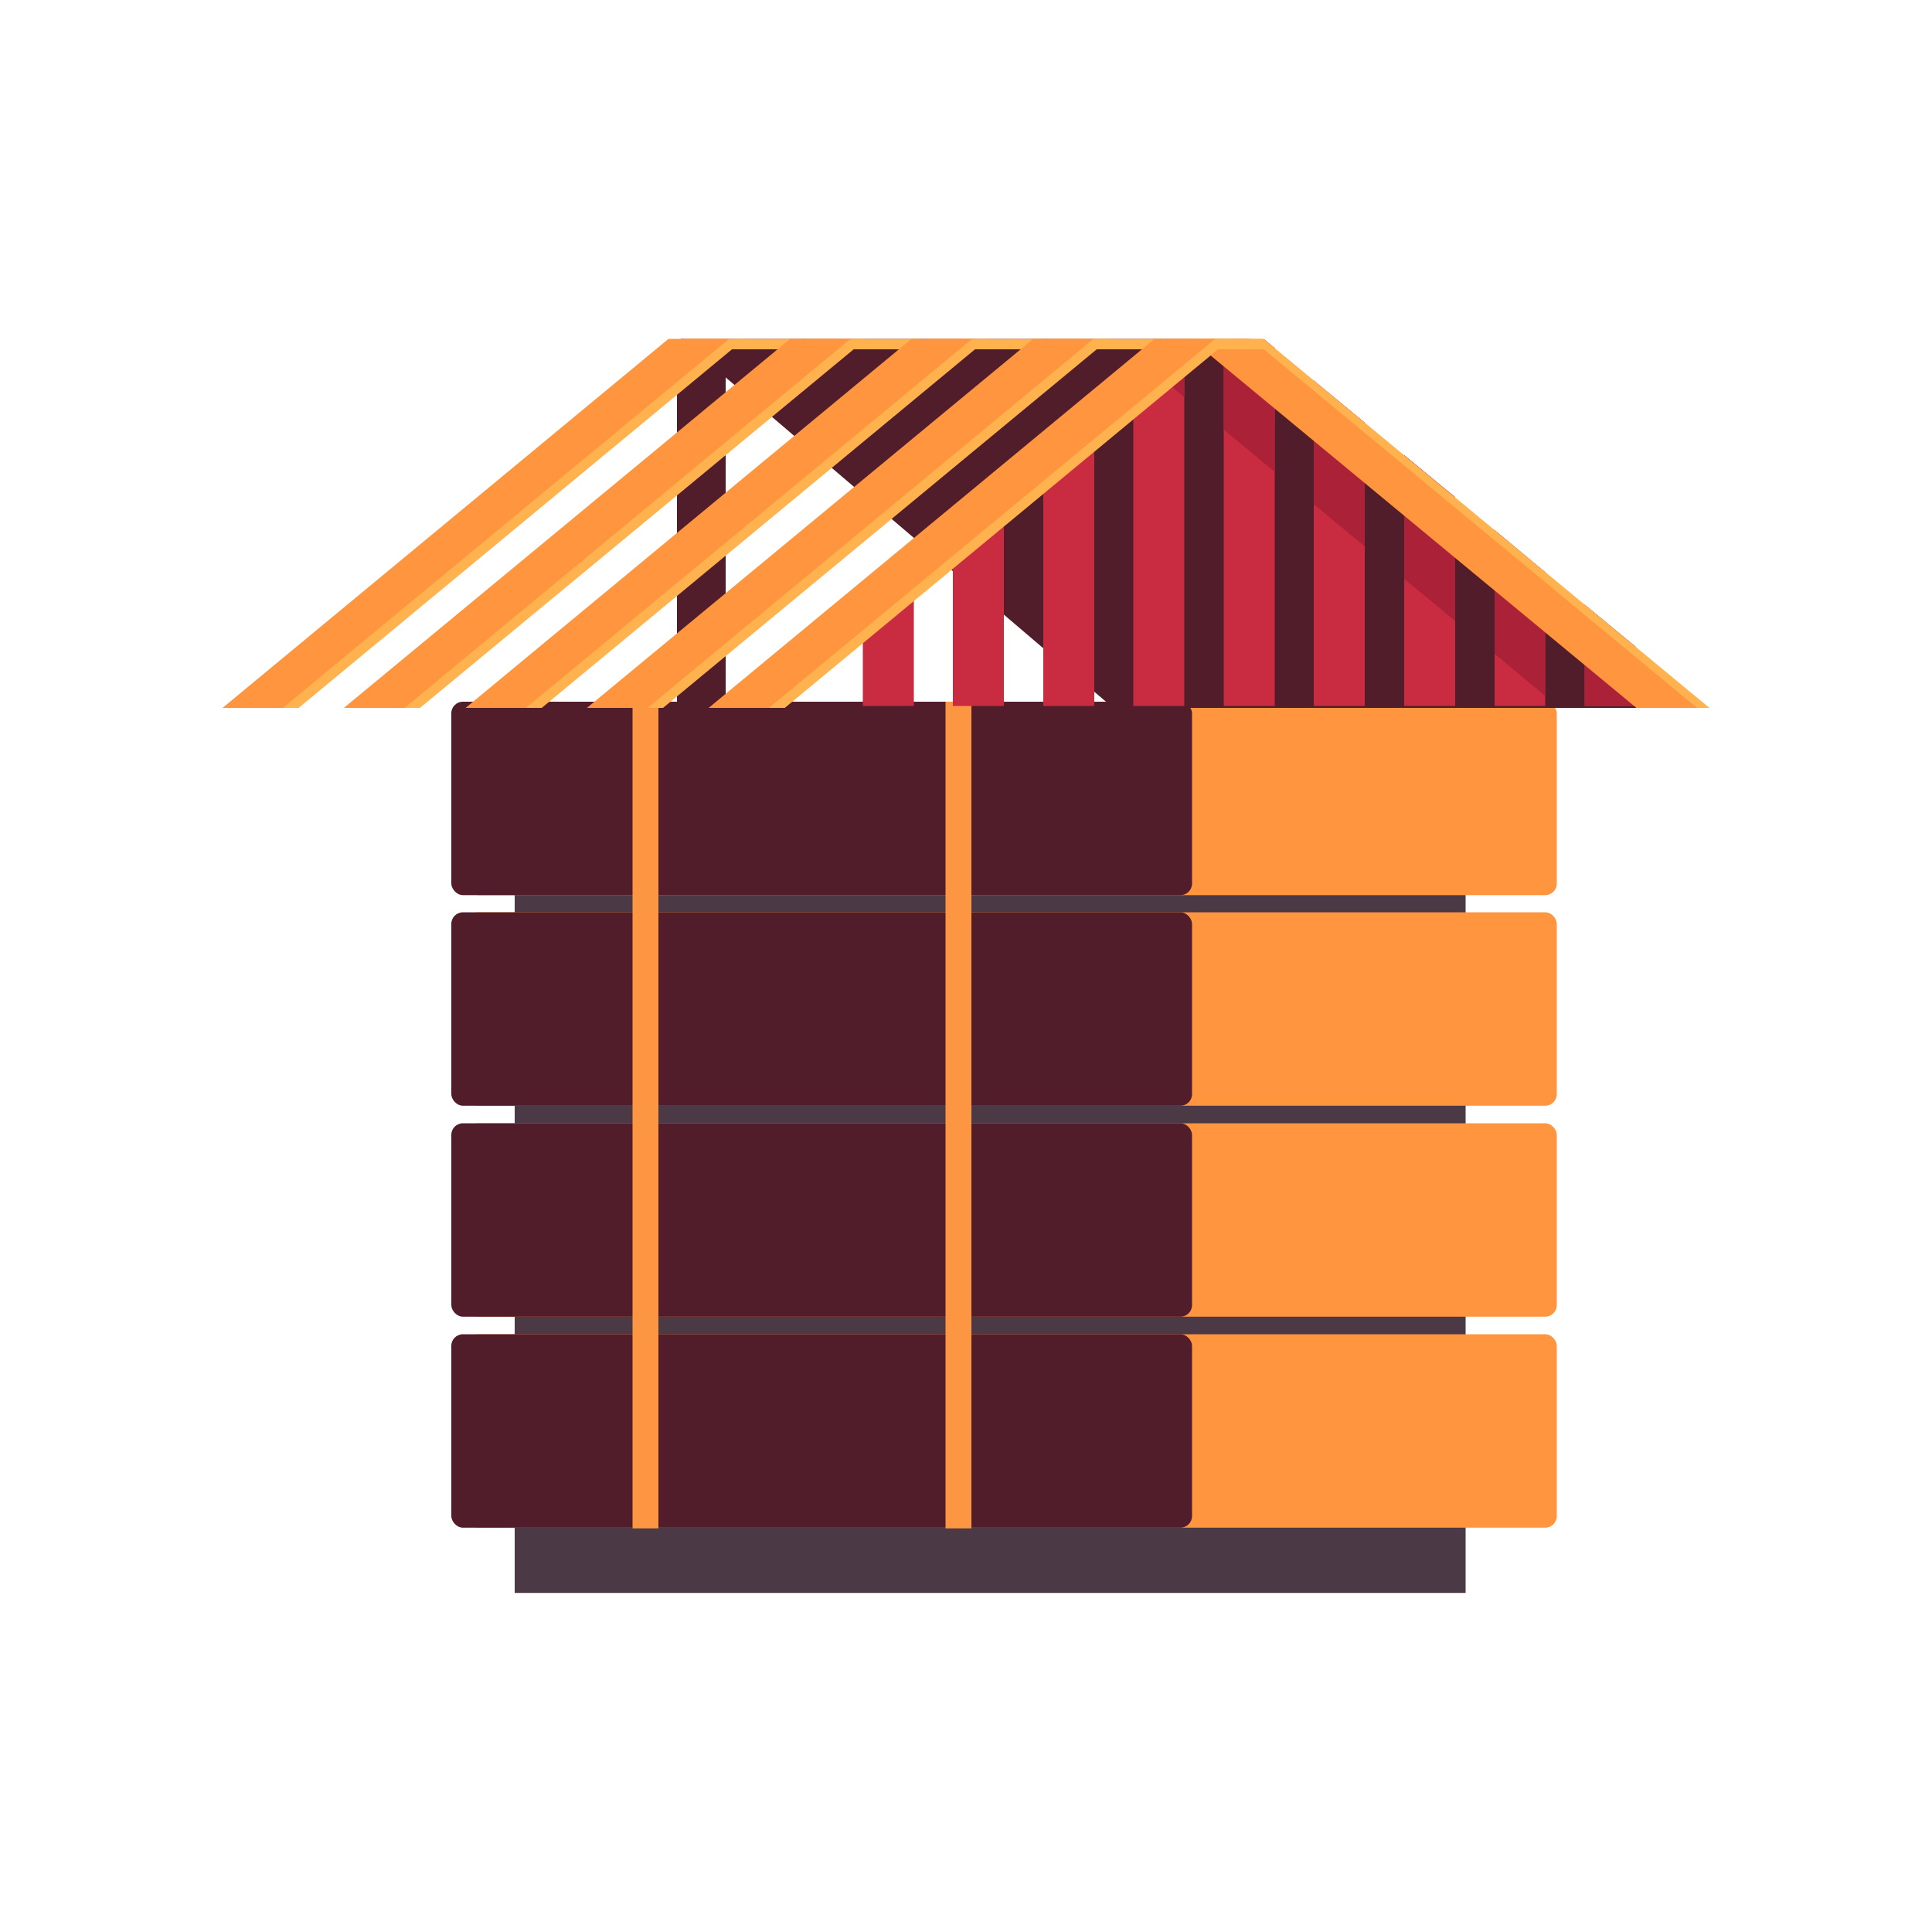 <svg id="Capa_1" data-name="Capa 1" xmlns="http://www.w3.org/2000/svg" viewBox="0 0 500 500"><title>madera</title><rect width="500" height="500" fill="none"/><rect x="133.2" y="204.5" width="246.1" height="207.75" fill="#4c3946"/><rect x="120.9" y="181.6" width="282" height="50.06" rx="3" fill="#ff953e"/><rect x="120.9" y="236.1" width="282" height="50.06" rx="3" fill="#ff953e"/><rect x="120.9" y="290.7" width="282" height="50.06" rx="3" fill="#ff953e"/><rect x="120.9" y="345.3" width="282" height="50.06" rx="3" fill="#ff953e"/><rect x="116.8" y="181.6" width="191.7" height="50.06" rx="3" fill="#511d2a"/><rect x="116.8" y="236.1" width="191.7" height="50.06" rx="3" fill="#511d2a"/><rect x="116.8" y="290.7" width="191.7" height="50.06" rx="3" fill="#511d2a"/><rect x="116.8" y="345.3" width="191.7" height="50.06" rx="3" fill="#511d2a"/><rect x="163.7" y="181.6" width="6.7" height="213.94" fill="#fc9642"/><rect x="244.7" y="181.6" width="6.7" height="213.94" fill="#fc9642"/><polygon points="175.2 182.7 187.8 182.7 187.8 90.1 185.2 87.8 175.2 87.8 175.2 182.7" fill="#511d2a"/><polygon points="176.1 87.7 323.2 87.7 438.7 183.2 288.1 183.2 176.1 87.7" fill="#511d2a"/><polygon points="423.3 182.7 423.3 167.4 410.1 156.5 410.1 182.7 423.3 182.7" fill="#c92b41"/><polygon points="399.9 182.7 399.9 148.1 386.8 137.2 386.8 182.7 399.9 182.7" fill="#c92b41"/><polygon points="376.6 182.7 376.6 128.7 363.4 117.8 363.4 182.7 376.6 182.7" fill="#c92b41"/><polygon points="353.2 182.7 353.2 109.4 340 98.5 340 182.7 353.2 182.7" fill="#c92b41"/><polygon points="316.7 182.7 329.9 182.7 329.9 90.1 327.1 87.8 316.7 87.8 316.7 182.7" fill="#c92b41"/><polygon points="306.5 182.7 306.5 87.8 302.7 87.8 293.3 95.6 293.3 182.7 306.5 182.7" fill="#c92b41"/><polygon points="283.2 182.7 283.2 104 270 114.9 270 182.7 283.2 182.7" fill="#c92b41"/><polygon points="259.8 182.7 259.8 123.3 246.6 134.2 246.6 182.7 259.8 182.7" fill="#c92b41"/><polygon points="236.5 182.7 236.5 142.6 223.3 153.5 223.3 182.7 236.5 182.7" fill="#c92b41"/><polygon points="410.1 182.7 423.3 182.7 423.3 167.4 410.1 156.5 410.1 182.7" fill="#aa2138"/><polygon points="386.8 137.2 386.8 169.2 399.9 180.1 399.9 148.1 386.8 137.2" fill="#aa2138"/><polygon points="363.4 117.8 363.4 149.8 376.6 160.7 376.6 128.7 363.4 117.8" fill="#aa2138"/><polygon points="340 98.5 340 130.5 353.2 141.4 353.2 109.4 340 98.5" fill="#aa2138"/><polygon points="327.1 87.8 316.7 87.8 316.7 111.2 329.9 122.1 329.9 90.1 327.1 87.8" fill="#aa2138"/><polygon points="302.7 87.8 295.6 93.7 306.5 102.8 306.5 87.8 302.7 87.8" fill="#aa2138"/><polygon points="311.3 87.7 327 87.7 442.4 183.2 426.8 183.2 311.3 87.7" fill="#ffb24d"/><polygon points="308.1 87.7 323.8 87.7 439.2 183.2 423.5 183.2 308.1 87.7" fill="#ff953e"/><polygon points="207.6 87.7 190.2 87.7 189.2 90.4 209.2 90.4 207.6 87.7" fill="#ffb24d"/><polygon points="238 87.7 220.5 87.7 219.5 90.4 239.5 90.4 238 87.7" fill="#ffb24d"/><polygon points="269.9 87.7 252.5 87.7 251.5 90.4 271.5 90.4 269.9 87.7" fill="#ffb24d"/><polygon points="301.6 87.7 283.2 87.7 283.2 90.4 303.1 90.4 301.6 87.7" fill="#ffb24d"/><polygon points="318.5 87.7 302.8 87.7 187.4 183.2 203.1 183.2 318.5 87.7" fill="#ffb24d"/><polygon points="287.1 87.7 271.4 87.7 156 183.2 171.6 183.2 287.1 87.7" fill="#ffb24d"/><polygon points="255.6 87.7 239.9 87.7 124.5 183.2 140.2 183.2 255.6 87.7" fill="#ffb24d"/><polygon points="224.2 87.7 208.5 87.7 93 183.2 108.7 183.2 224.2 87.7" fill="#ffb24d"/><polygon points="192.7 87.7 177 87.7 61.6 183.2 77.3 183.2 192.7 87.7" fill="#ffb24d"/><polygon points="314.5 87.7 298.8 87.7 183.4 183.2 199 183.2 314.5 87.7" fill="#ff953e"/><polygon points="283 87.7 267.4 87.7 151.9 183.2 167.6 183.2 283 87.7" fill="#ff953e"/><polygon points="251.6 87.7 235.9 87.7 120.5 183.2 136.1 183.2 251.6 87.7" fill="#ff953e"/><polygon points="220.1 87.7 204.5 87.7 89 183.2 104.7 183.2 220.1 87.7" fill="#ff953e"/><polygon points="188.7 87.7 173 87.7 57.6 183.2 73.2 183.2 188.7 87.7" fill="#ff953e"/><polygon points="326.9 87.7 314.7 87.7 314.7 90.4 327.9 90.4 326.9 87.7" fill="#ffb24d"/></svg>
